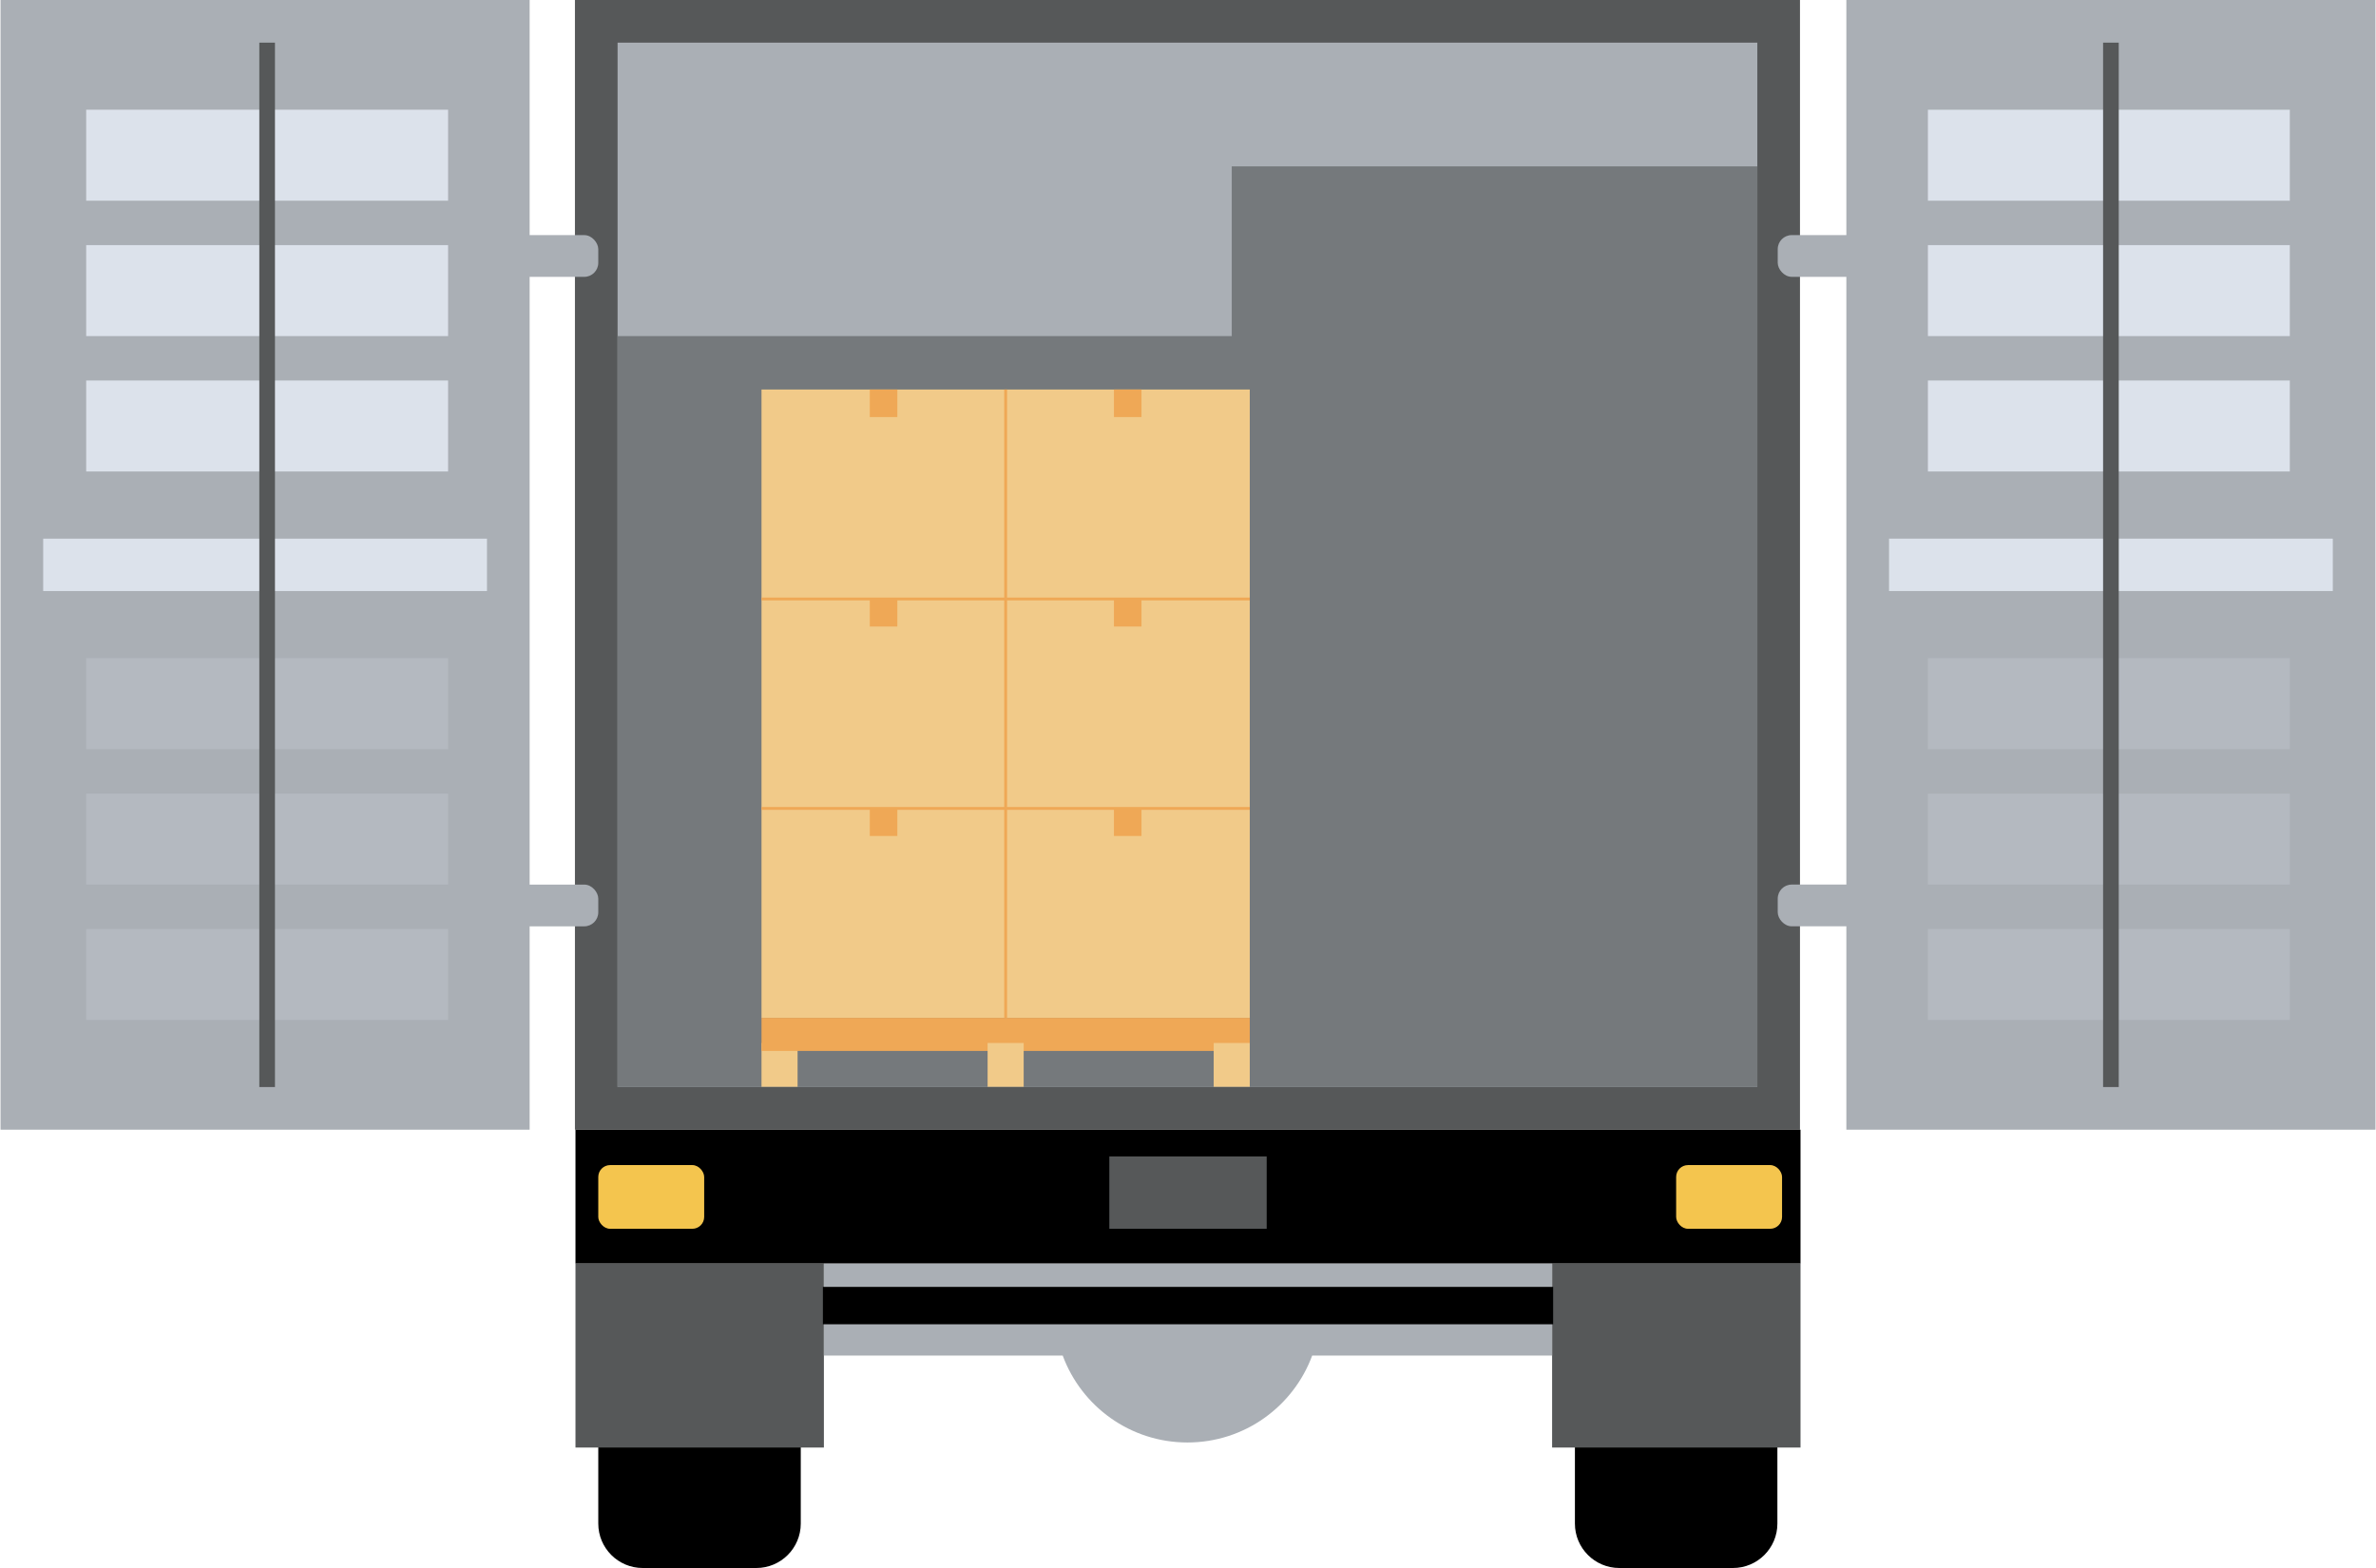 <?xml version="1.0" encoding="UTF-8"?><svg xmlns="http://www.w3.org/2000/svg" xmlns:xlink="http://www.w3.org/1999/xlink" id="Layer_268631d7d36f8d" data-name="Layer 2" viewBox="0 0 1400.37 924.67" aria-hidden="true" width="1400px" height="924px">
  <defs><linearGradient class="cerosgradient" data-cerosgradient="true" id="CerosGradient_id12432daeb" gradientUnits="userSpaceOnUse" x1="50%" y1="100%" x2="50%" y2="0%"><stop offset="0%" stop-color="#d1d1d1"/><stop offset="100%" stop-color="#d1d1d1"/></linearGradient><linearGradient/>
    <style>
      .cls-1-68631d7d36f8d{
        clip-path: url(#clippath68631d7d36f8d);
      }

      .cls-2-68631d7d36f8d, .cls-3-68631d7d36f8d{
        fill: #aaafb5;
      }

      .cls-4-68631d7d36f8d{
        fill: #f4c54e;
      }

      .cls-4-68631d7d36f8d, .cls-5-68631d7d36f8d, .cls-6-68631d7d36f8d, .cls-7-68631d7d36f8d, .cls-8-68631d7d36f8d, .cls-9-68631d7d36f8d, .cls-3-68631d7d36f8d, .cls-10-68631d7d36f8d{
        stroke-width: 0px;
      }

      .cls-5-68631d7d36f8d{
        fill: #000;
      }

      .cls-6-68631d7d36f8d{
        fill: #75797c;
      }

      .cls-11-68631d7d36f8d{
        opacity: .2;
      }

      .cls-7-68631d7d36f8d{
        fill: #565859;
      }

      .cls-8-68631d7d36f8d{
        fill: #dce2eb;
      }

      .cls-9-68631d7d36f8d{
        fill: #f1ca89;
      }

      .cls-10-68631d7d36f8d{
        fill: #efa856;
      }
    </style>
    <clipPath id="clippath68631d7d36f8d">
      <rect class="cls-3-68631d7d36f8d" x="363.84" y="25.15" width="672.05" height="615.89"/>
    </clipPath>
  </defs>
  <g id="Layer_1-268631d7d36f8d" data-name="Layer 1">
    <g>
      <g>
        <g>
          <g>
            <rect class="cls-7-68631d7d36f8d" x="366.76" y="-28.08" width="666.19" height="722.35" transform="translate(1032.96 -366.76) rotate(90)"/>
            <g>
              <rect class="cls-2-68631d7d36f8d" x="363.84" y="25.15" width="672.05" height="615.89"/>
              <g class="cls-1-68631d7d36f8d">
                <polyline class="cls-6-68631d7d36f8d" points="363.84 205.72 363.84 641.04 1035.88 641.04 1035.88 98.09 725.98 98.09 725.98 198.2 363.84 198.2 363.84 205.72"/>
              </g>
            </g>
          </g>
          <g>
            <rect class="cls-3-68631d7d36f8d" x="-177.11" y="177.11" width="666.19" height="311.98" transform="translate(489.09 177.11) rotate(90)"/>
            <rect class="cls-3-68631d7d36f8d" x="25.15" y="25.32" width="261.68" height="615.56"/>
            <rect class="cls-8-68631d7d36f8d" x="25.15" y="317.65" width="261.68" height="30.9"/>
            <g>
              <rect class="cls-8-68631d7d36f8d" x="50.5" y="64.7" width="213.39" height="53.65"/>
              <rect class="cls-8-68631d7d36f8d" x="50.5" y="144.55" width="213.39" height="53.65"/>
              <rect class="cls-8-68631d7d36f8d" x="50.5" y="224.39" width="213.39" height="53.65"/>
            </g>
            <g class="cls-11-68631d7d36f8d">
              <rect class="cls-8-68631d7d36f8d" x="50.5" y="388.15" width="213.39" height="53.65"/>
              <rect class="cls-8-68631d7d36f8d" x="50.5" y="467.99" width="213.39" height="53.65"/>
              <rect class="cls-8-68631d7d36f8d" x="50.5" y="547.84" width="213.39" height="53.65"/>
            </g>
            <g>
              <rect class="cls-3-68631d7d36f8d" x="295.46" y="138.65" width="56.99" height="24.62" rx="8.27" ry="8.27"/>
              <rect class="cls-3-68631d7d36f8d" x="295.46" y="521.65" width="56.99" height="24.62" rx="8.27" ry="8.27"/>
            </g>
          </g>
          <g>
            <rect class="cls-3-68631d7d36f8d" x="911.29" y="177.11" width="666.19" height="311.98" transform="translate(1577.48 -911.29) rotate(90)"/>
            <rect class="cls-3-68631d7d36f8d" x="1113.55" y="25.32" width="261.67" height="615.56" transform="translate(2488.77 666.19) rotate(180)"/>
            <rect class="cls-8-68631d7d36f8d" x="1113.55" y="317.65" width="261.67" height="30.9" transform="translate(2488.77 666.19) rotate(180)"/>
            <g>
              <rect class="cls-8-68631d7d36f8d" x="1136.48" y="64.7" width="213.39" height="53.65" transform="translate(2486.35 183.06) rotate(180)"/>
              <rect class="cls-8-68631d7d36f8d" x="1136.48" y="144.55" width="213.39" height="53.65" transform="translate(2486.35 342.75) rotate(180)"/>
              <rect class="cls-8-68631d7d36f8d" x="1136.48" y="224.39" width="213.39" height="53.65" transform="translate(2486.35 502.43) rotate(180)"/>
            </g>
            <g class="cls-11-68631d7d36f8d">
              <rect class="cls-8-68631d7d36f8d" x="1136.48" y="388.15" width="213.39" height="53.65" transform="translate(2486.35 829.95) rotate(180)"/>
              <rect class="cls-8-68631d7d36f8d" x="1136.48" y="467.99" width="213.39" height="53.65" transform="translate(2486.35 989.64) rotate(180)"/>
              <rect class="cls-8-68631d7d36f8d" x="1136.48" y="547.84" width="213.39" height="53.65" transform="translate(2486.35 1149.33) rotate(180)"/>
            </g>
            <g>
              <rect class="cls-3-68631d7d36f8d" x="1047.92" y="138.65" width="56.99" height="24.62" rx="8.27" ry="8.27" transform="translate(2152.83 301.91) rotate(180)"/>
              <rect class="cls-3-68631d7d36f8d" x="1047.92" y="521.65" width="56.99" height="24.62" rx="8.27" ry="8.27" transform="translate(2152.83 1067.91) rotate(180)"/>
            </g>
          </g>
        </g>
        <rect class="cls-7-68631d7d36f8d" x="152.58" y="25.15" width="9.23" height="615.89"/>
        <rect class="cls-7-68631d7d36f8d" x="1239.77" y="25.15" width="9.23" height="615.89"/>
      </g>
      <g>
        <g>
          <g>
            <g>
              <rect class="cls-9-68631d7d36f8d" x="448.7" y="476.74" width="143.95" height="123.52"/>
              <rect class="cls-10-68631d7d36f8d" x="512.55" y="476.74" width="16.25" height="16.25"/>
            </g>
            <g>
              <rect class="cls-9-68631d7d36f8d" x="448.7" y="353.22" width="143.95" height="123.52"/>
              <rect class="cls-10-68631d7d36f8d" x="512.55" y="353.22" width="16.25" height="16.25"/>
            </g>
            <g>
              <rect class="cls-9-68631d7d36f8d" x="448.7" y="229.7" width="143.95" height="123.52"/>
              <rect class="cls-10-68631d7d36f8d" x="512.55" y="229.7" width="16.25" height="16.25"/>
            </g>
            <g>
              <rect class="cls-9-68631d7d36f8d" x="592.66" y="476.74" width="143.95" height="123.52"/>
              <rect class="cls-10-68631d7d36f8d" x="656.51" y="476.74" width="16.25" height="16.25"/>
            </g>
            <g>
              <rect class="cls-9-68631d7d36f8d" x="592.66" y="353.22" width="143.95" height="123.52"/>
              <rect class="cls-10-68631d7d36f8d" x="656.51" y="353.22" width="16.25" height="16.25"/>
            </g>
            <g>
              <rect class="cls-9-68631d7d36f8d" x="592.66" y="229.7" width="143.95" height="123.52"/>
              <rect class="cls-10-68631d7d36f8d" x="656.51" y="229.7" width="16.25" height="16.25"/>
            </g>
          </g>
          <rect class="cls-10-68631d7d36f8d" x="448.7" y="475.9" width="287.91" height="1.68"/>
          <rect class="cls-10-68631d7d36f8d" x="448.7" y="352.38" width="287.91" height="1.68"/>
          <rect class="cls-10-68631d7d36f8d" x="591.82" y="229.7" width="1.68" height="370.55"/>
        </g>
        <g>
          <rect class="cls-9-68631d7d36f8d" x="448.7" y="615.06" width="21.27" height="25.83"/>
          <g>
            <rect class="cls-10-68631d7d36f8d" x="448.7" y="600.25" width="287.91" height="19.5"/>
            <rect class="cls-9-68631d7d36f8d" x="582.02" y="615.06" width="21.27" height="25.83"/>
          </g>
          <rect class="cls-9-68631d7d36f8d" x="715.34" y="615.06" width="21.27" height="25.83"/>
        </g>
      </g>
      <g>
        <rect class="cls-5-68631d7d36f8d" x="339.01" y="666.19" width="722.35" height="78.98"/>
        <rect class="cls-7-68631d7d36f8d" x="653.8" y="681.95" width="92.78" height="42.69"/>
        <g>
          <path class="cls-5-68631d7d36f8d" d="M352.45,789.33h119.4v109.15c0,14.46-11.74,26.19-26.19,26.19h-67.01c-14.46,0-26.19-11.74-26.19-26.19v-109.15h0Z"/>
          <rect class="cls-7-68631d7d36f8d" x="339.01" y="745.17" width="146.48" height="108.47"/>
        </g>
        <g>
          <path class="cls-5-68631d7d36f8d" d="M928.32,789.33h119.4v109.15c0,14.46-11.74,26.19-26.19,26.19h-67.01c-14.46,0-26.19-11.74-26.19-26.19v-109.15h0Z"/>
          <rect class="cls-7-68631d7d36f8d" x="914.88" y="745.17" width="146.48" height="108.47"/>
        </g>
        <path class="cls-3-68631d7d36f8d" d="M914.88,745.17h-429.39v54.23h140.82c11.03,29.92,39.8,51.25,73.55,51.25s62.51-21.34,73.55-51.25h141.48v-54.23Z"/>
        <rect class="cls-5-68631d7d36f8d" x="484.9" y="758.9" width="430.59" height="22.04"/>
        <g>
          <rect class="cls-4-68631d7d36f8d" x="352.45" y="687.07" width="62.45" height="37.56" rx="6.99" ry="6.99"/>
          <rect class="cls-4-68631d7d36f8d" x="988.02" y="687.07" width="62.45" height="37.56" rx="6.99" ry="6.99"/>
        </g>
      </g>
    </g>
  </g>
</svg>